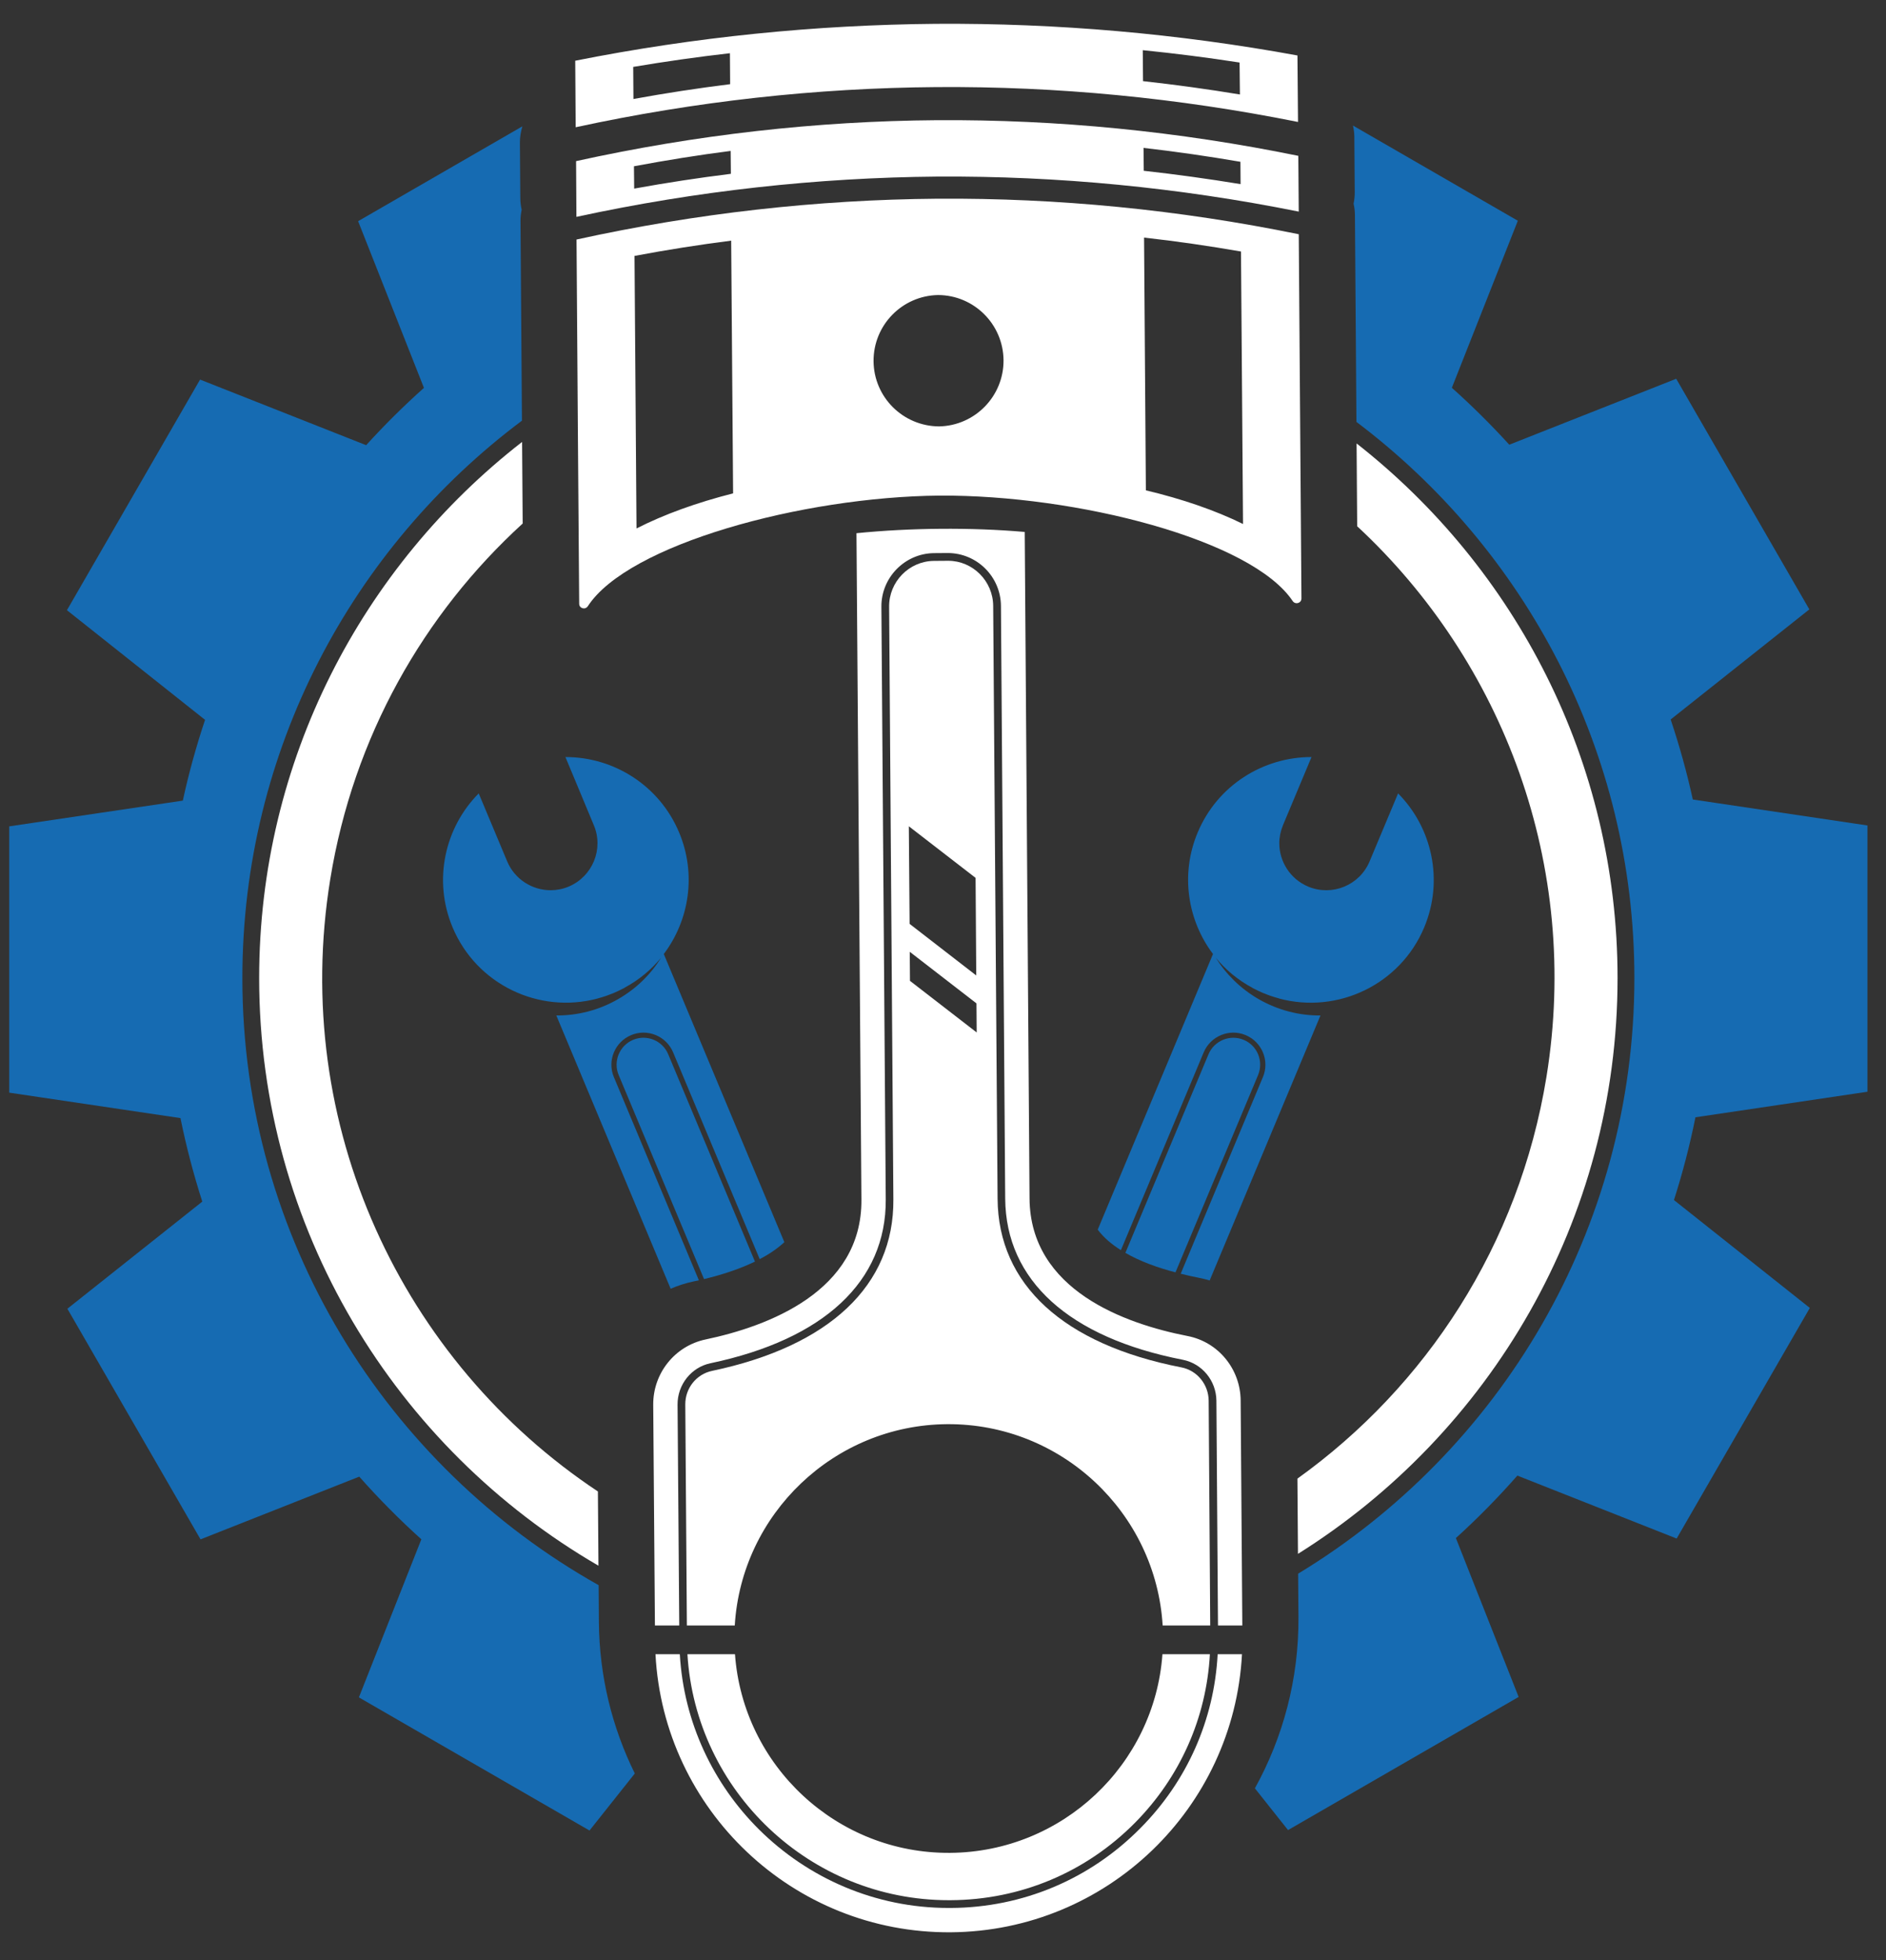 <?xml version="1.0" encoding="UTF-8"?> <svg xmlns="http://www.w3.org/2000/svg" width="51" height="53" viewBox="0 0 51 53" fill="none"><rect x="0" y="0" width="51" height="53" fill="#333333" stroke="none"/> <path d="M30.84 49.432C29.475 50.815 27.652 51.583 25.708 51.592H25.653C23.661 51.592 21.847 50.782 20.527 49.472C19.29 48.243 18.489 46.578 18.383 44.731H17.725C17.946 48.944 21.449 52.28 25.711 52.25C29.936 52.217 33.364 48.895 33.585 44.731H32.927C32.833 46.505 32.102 48.161 30.84 49.432ZM18.322 37.982C18.319 37.442 18.692 36.972 19.211 36.863C22.284 36.217 23.967 34.645 23.952 32.434L23.834 16.407C23.828 15.622 24.461 14.97 25.247 14.957L25.626 14.954C26.421 14.954 27.061 15.597 27.067 16.383L27.182 32.413C27.2 34.621 28.905 36.168 31.986 36.769C32.508 36.872 32.887 37.336 32.893 37.873L32.936 43.954H33.594L33.549 37.87C33.543 37.02 32.945 36.286 32.111 36.126C30.431 35.798 27.859 34.891 27.84 32.407L27.71 14.384C26.976 14.32 26.211 14.293 25.435 14.299C24.655 14.305 23.894 14.345 23.16 14.418L23.294 32.441C23.312 34.925 20.755 35.868 19.078 36.22C18.247 36.396 17.658 37.136 17.664 37.985L17.71 43.954H18.368L18.322 37.982Z" fill="white"></path> <path d="M25.695 50.102C22.629 50.127 20.093 47.748 19.875 44.731H18.589C18.813 48.431 21.904 51.382 25.653 51.382H25.705C27.594 51.373 29.366 50.63 30.694 49.286C31.913 48.052 32.623 46.45 32.717 44.731H31.434C31.219 47.712 28.735 50.078 25.695 50.102ZM26.381 23.738L26.399 26.377L24.597 24.982L24.576 22.343L26.381 23.738ZM26.411 27.918L24.607 26.523L24.601 25.737L26.405 27.132L26.411 27.918ZM25.61 38.51C28.704 38.489 31.255 40.906 31.44 43.954H32.726L32.684 37.876C32.681 37.436 32.371 37.057 31.947 36.975C28.756 36.353 26.991 34.733 26.976 32.413L26.857 16.386C26.854 15.712 26.305 15.164 25.641 15.164L25.25 15.167C24.579 15.175 24.037 15.734 24.043 16.407L24.158 32.434C24.176 34.755 22.435 36.399 19.256 37.069C18.831 37.157 18.528 37.539 18.531 37.979L18.574 43.954H19.869C20.051 40.942 22.55 38.534 25.61 38.51Z" fill="white"></path> <path d="M17.067 27.99C17.507 27.805 18.016 28.015 18.201 28.454L20.543 34.047C20.795 33.917 21.019 33.765 21.21 33.589L17.95 25.797C18.638 24.884 18.838 23.64 18.365 22.512C17.831 21.235 16.591 20.468 15.29 20.471L16.057 22.312C16.33 22.958 16.024 23.701 15.378 23.974C15.217 24.041 15.053 24.072 14.889 24.072C14.392 24.072 13.918 23.777 13.715 23.292L12.945 21.454C12.029 22.376 11.704 23.799 12.238 25.075C12.887 26.625 14.577 27.423 16.157 27.001C16.166 26.998 16.175 26.995 16.184 26.992C16.239 26.977 16.293 26.962 16.345 26.944C16.363 26.938 16.382 26.932 16.4 26.926C16.448 26.91 16.497 26.889 16.545 26.871C16.56 26.865 16.576 26.859 16.591 26.853C16.636 26.835 16.682 26.813 16.727 26.792C16.73 26.789 16.736 26.786 16.739 26.786C16.791 26.762 16.836 26.738 16.885 26.713C16.888 26.71 16.891 26.71 16.891 26.707C17.279 26.498 17.61 26.222 17.877 25.897C17.598 26.346 17.209 26.732 16.721 27.013C16.19 27.32 15.614 27.462 15.044 27.459L18.135 34.848C18.335 34.763 18.547 34.693 18.765 34.648C18.811 34.639 18.854 34.63 18.899 34.621L16.6 29.125C16.415 28.685 16.624 28.175 17.067 27.99Z" fill="#166BB2"></path> <path d="M8.931 23.772C9.557 19.921 11.46 16.598 14.134 14.156L14.118 11.95C9.796 15.313 7.008 20.559 7.008 26.447C7.008 33.227 10.703 39.156 16.183 42.337L16.168 40.33C10.884 36.822 7.846 30.44 8.931 23.772Z" fill="white"></path> <path d="M16.188 42.864C10.445 39.638 6.554 33.49 6.554 26.447C6.554 20.288 9.527 14.81 14.114 11.375L14.075 5.974C14.074 5.87 14.086 5.77 14.106 5.672C14.084 5.571 14.071 5.468 14.07 5.363L14.059 3.854C14.058 3.702 14.084 3.556 14.126 3.416L9.684 5.981L11.464 10.488C10.916 10.977 10.395 11.494 9.901 12.038L5.41 10.264L1.81 16.5L5.545 19.465C5.307 20.177 5.105 20.905 4.944 21.649L0.25 22.345V29.546L4.88 30.234C5.036 31.003 5.234 31.756 5.47 32.492L1.822 35.389L5.423 41.625L9.715 39.929C10.242 40.525 10.803 41.091 11.394 41.623L9.705 45.898L15.941 49.498L17.166 47.956C16.555 46.718 16.206 45.329 16.195 43.863L16.188 42.864Z" fill="#166BB2"></path> <path d="M37.806 21.454L37.036 23.292C36.766 23.938 36.023 24.245 35.374 23.974C34.888 23.768 34.594 23.298 34.594 22.801C34.594 22.64 34.628 22.473 34.694 22.312L35.465 20.471C34.16 20.468 32.92 21.236 32.386 22.513C31.913 23.641 32.113 24.884 32.801 25.797L29.684 33.25C29.844 33.465 30.06 33.647 30.311 33.805L32.55 28.455C32.735 28.015 33.245 27.805 33.684 27.99C34.127 28.175 34.336 28.685 34.151 29.125L31.928 34.442C32.089 34.484 32.247 34.518 32.401 34.548C32.507 34.569 32.61 34.594 32.711 34.624L35.707 27.459C35.137 27.463 34.561 27.32 34.03 27.014C33.545 26.732 33.156 26.347 32.877 25.898C33.141 26.222 33.472 26.498 33.86 26.707C33.863 26.711 33.863 26.711 33.866 26.713C33.915 26.738 33.963 26.762 34.012 26.786C34.015 26.786 34.021 26.789 34.024 26.792C34.069 26.814 34.115 26.835 34.16 26.853C34.175 26.859 34.191 26.865 34.209 26.871C34.255 26.89 34.303 26.911 34.352 26.926C34.37 26.932 34.388 26.938 34.406 26.944C34.458 26.962 34.512 26.977 34.567 26.992C34.576 26.996 34.585 26.998 34.594 27.002C36.174 27.423 37.864 26.626 38.513 25.076C39.047 23.799 38.722 22.376 37.806 21.454Z" fill="#166BB2"></path> <path d="M36.684 11.991L36.7 14.23C40.648 17.897 42.747 23.404 41.818 29.121C41.077 33.673 38.557 37.492 35.084 39.983L35.099 42.017C40.284 38.767 43.741 33.004 43.741 26.447C43.741 20.583 40.975 15.356 36.684 11.991Z" fill="white"></path> <path d="M50.499 29.521V22.321L45.776 21.619C45.615 20.882 45.413 20.161 45.177 19.455L48.927 16.478L45.327 10.242L40.813 12.025C40.322 11.486 39.804 10.972 39.26 10.486L41.044 5.969L36.586 3.395C36.607 3.49 36.622 3.588 36.623 3.689L36.634 5.198C36.635 5.303 36.624 5.406 36.603 5.507C36.624 5.605 36.638 5.706 36.639 5.809L36.68 11.409C41.241 14.848 44.196 20.308 44.196 26.447C44.196 33.267 40.549 39.251 35.103 42.553L35.112 43.725C35.124 45.403 34.694 46.983 33.934 48.357L34.83 49.486L41.066 45.886L39.369 41.59C39.955 41.06 40.509 40.494 41.032 39.901L45.339 41.603L48.94 35.367L45.266 32.45C45.499 31.721 45.694 30.974 45.847 30.212L50.499 29.521Z" fill="#166BB2"></path> <path d="M20.415 34.114C19.988 34.32 19.505 34.475 19.038 34.587L16.73 29.07C16.575 28.7 16.751 28.272 17.121 28.117C17.491 27.963 17.916 28.138 18.07 28.509L20.415 34.114Z" fill="#166BB2"></path> <path d="M34.02 29.07L31.787 34.405C31.311 34.281 30.835 34.111 30.432 33.878L32.679 28.509C32.834 28.139 33.261 27.963 33.631 28.118C34.002 28.272 34.174 28.7 34.02 29.07Z" fill="#166BB2"></path> <path d="M30.986 13.259L30.937 6.425C31.814 6.522 32.688 6.65 33.558 6.801L33.613 14.169C32.861 13.799 31.966 13.492 30.986 13.259ZM25.393 11.53C24.419 11.524 23.631 10.741 23.622 9.768C23.616 8.791 24.395 7.996 25.366 7.978C26.339 7.981 27.128 8.767 27.137 9.741C27.143 10.714 26.364 11.512 25.393 11.53ZM17.212 14.29L17.158 6.92C18.028 6.756 18.899 6.619 19.772 6.507L19.824 13.341C18.847 13.589 17.959 13.908 17.212 14.29ZM35.12 6.334C31.875 5.67 28.608 5.351 25.347 5.373C22.084 5.4 18.826 5.767 15.59 6.477C15.608 9.304 15.647 14.39 15.662 16.325C15.662 16.453 15.826 16.498 15.896 16.392C16.982 14.721 21.689 13.435 25.405 13.401C29.124 13.38 33.849 14.596 34.956 16.253C35.029 16.359 35.193 16.31 35.193 16.183C35.178 14.248 35.141 9.161 35.12 6.334Z" fill="white"></path> <path d="M30.909 2.194L30.902 1.357C31.779 1.445 32.653 1.557 33.52 1.691L33.529 2.555C32.656 2.41 31.782 2.291 30.909 2.194ZM17.129 2.677L17.123 1.809C17.99 1.663 18.861 1.539 19.738 1.439L19.744 2.276C18.87 2.385 17.996 2.519 17.129 2.677ZM35.085 1.5C31.855 0.908 28.585 0.623 25.315 0.644C22.043 0.672 18.776 1.002 15.555 1.642L15.567 3.441C18.806 2.74 22.064 2.379 25.327 2.355C28.588 2.331 31.852 2.646 35.1 3.298L35.085 1.5Z" fill="white"></path> <path d="M30.929 4.618L30.923 3.999C31.799 4.099 32.673 4.226 33.543 4.375L33.547 4.979C32.676 4.836 31.802 4.715 30.929 4.618ZM17.149 5.1L17.143 4.496C18.014 4.333 18.884 4.193 19.758 4.081L19.764 4.7C18.89 4.809 18.017 4.942 17.149 5.1ZM35.108 4.214C31.86 3.55 28.596 3.229 25.336 3.25C22.072 3.274 18.814 3.644 15.578 4.357L15.587 5.864C18.823 5.164 22.084 4.803 25.345 4.775C28.608 4.754 31.872 5.07 35.12 5.722L35.108 4.214Z" fill="white"></path> </svg> 